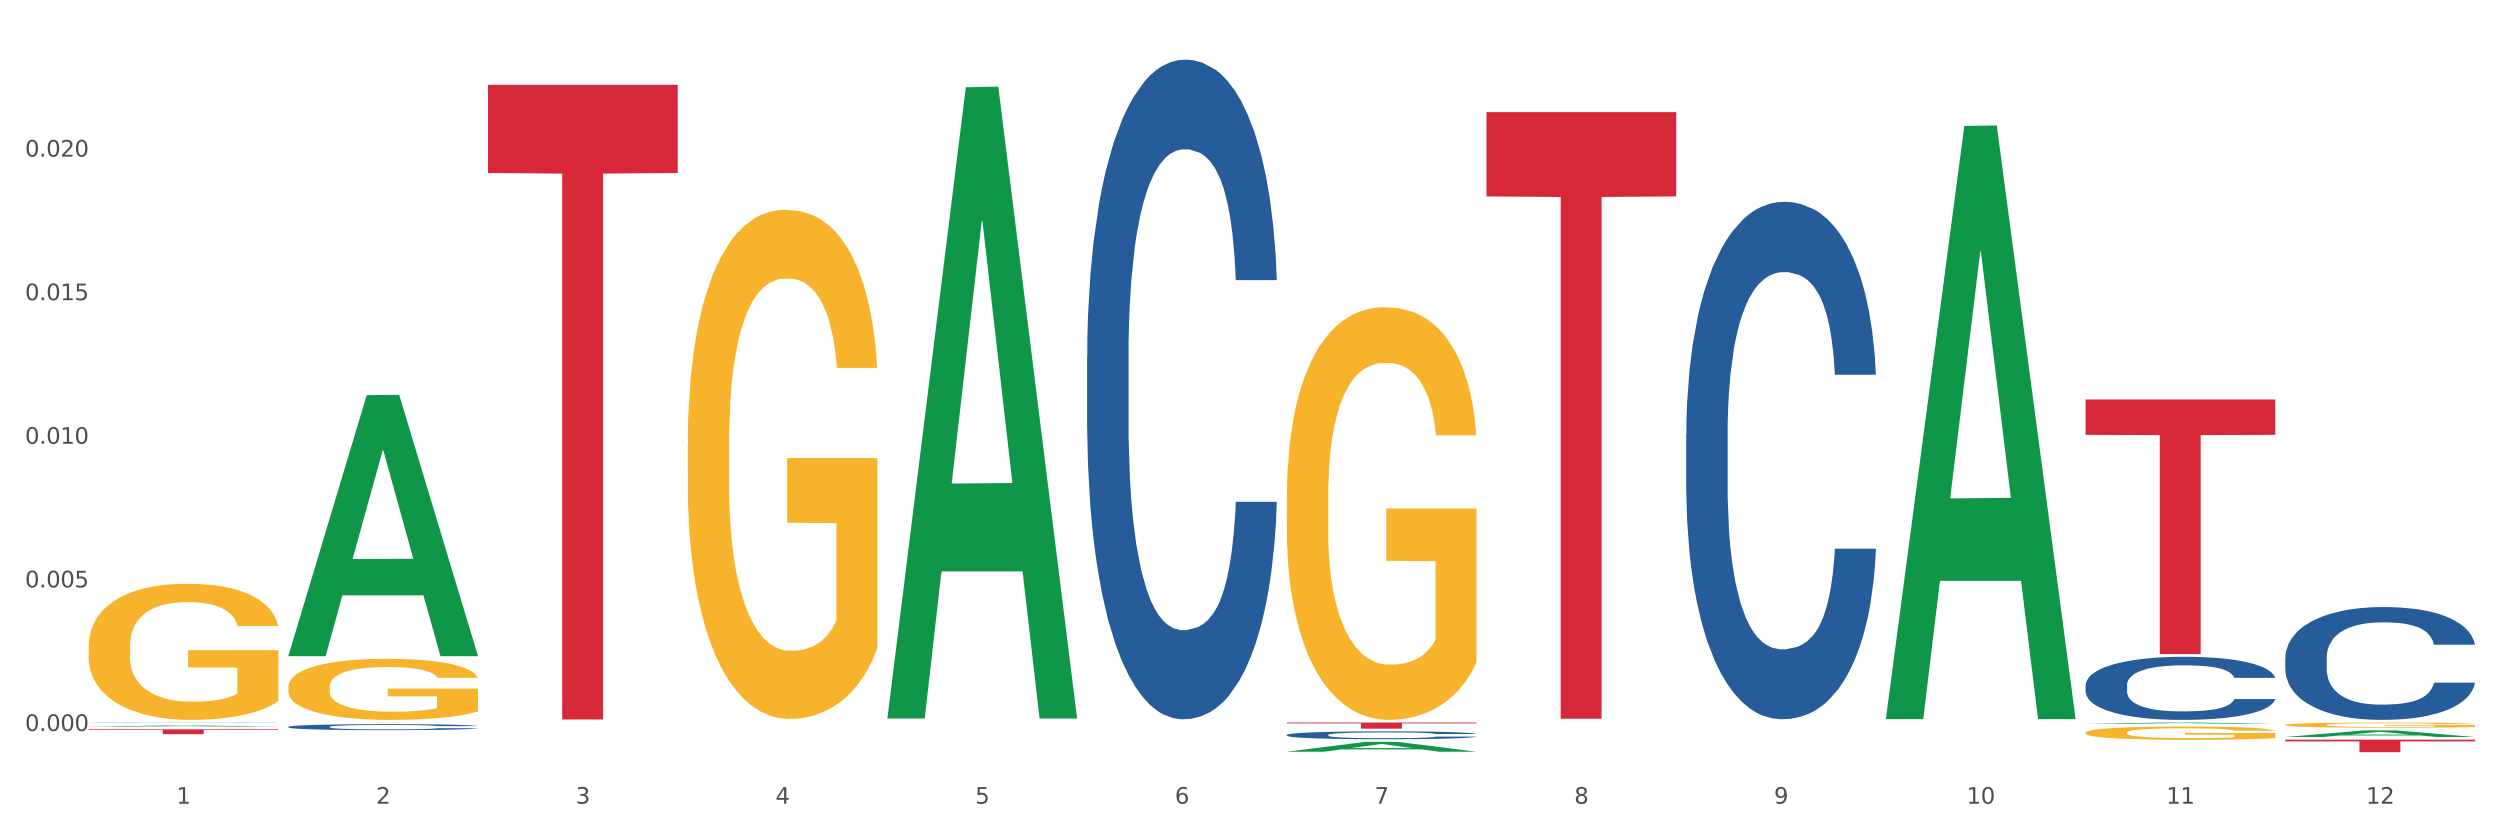 <?xml version="1.0" encoding="utf-8" standalone="no"?>
<!DOCTYPE svg PUBLIC "-//W3C//DTD SVG 1.1//EN"
  "http://www.w3.org/Graphics/SVG/1.1/DTD/svg11.dtd">
<svg xmlns:xlink="http://www.w3.org/1999/xlink" width="1080pt" height="360pt" viewBox="0 0 1080 360" xmlns="http://www.w3.org/2000/svg" version="1.1">
 <rect x="0" y="0" width="1080" height="360" fill="#333333" stroke="none"/>
 <defs>
  <style type="text/css">*{stroke-linejoin: round; stroke-linecap: butt}</style>
 </defs>
 <g id="figure_1">
  <g id="patch_1">
   <path d="M 0 360 
L 1080 360 
L 1080 0 
L 0 0 
z
" style="fill: #ffffff; stroke: #ffffff; stroke-linejoin: miter"/>
  </g>
  <g id="axes_1">
   <g id="matplotlib.axis_1">
    <g id="xtick_1">
     <g id="text_1">
      <!-- 1 -->
      <g style="fill: #4d4d4d" transform="translate(76.207 347.204) scale(0.096 -0.096)">
       <defs>
        <path id="DejaVuSans-31" d="M 794 531 
L 1825 531 
L 1825 4091 
L 703 3866 
L 703 4441 
L 1819 4666 
L 2450 4666 
L 2450 531 
L 3481 531 
L 3481 0 
L 794 0 
L 794 531 
z
" transform="scale(0.016)"/>
       </defs>
       <use xlink:href="#DejaVuSans-31"/>
      </g>
     </g>
    </g>
    <g id="xtick_2">
     <g id="text_2">
      <!-- 2 -->
      <g style="fill: #4d4d4d" transform="translate(162.476 347.204) scale(0.096 -0.096)">
       <defs>
        <path id="DejaVuSans-32" d="M 1228 531 
L 3431 531 
L 3431 0 
L 469 0 
L 469 531 
Q 828 903 1448 1529 
Q 2069 2156 2228 2338 
Q 2531 2678 2651 2914 
Q 2772 3150 2772 3378 
Q 2772 3750 2511 3984 
Q 2250 4219 1831 4219 
Q 1534 4219 1204 4116 
Q 875 4013 500 3803 
L 500 4441 
Q 881 4594 1212 4672 
Q 1544 4750 1819 4750 
Q 2544 4750 2975 4387 
Q 3406 4025 3406 3419 
Q 3406 3131 3298 2873 
Q 3191 2616 2906 2266 
Q 2828 2175 2409 1742 
Q 1991 1309 1228 531 
z
" transform="scale(0.016)"/>
       </defs>
       <use xlink:href="#DejaVuSans-32"/>
      </g>
     </g>
    </g>
    <g id="xtick_3">
     <g id="text_3">
      <!-- 3 -->
      <g style="fill: #4d4d4d" transform="translate(248.745 347.204) scale(0.096 -0.096)">
       <defs>
        <path id="DejaVuSans-33" d="M 2597 2516 
Q 3050 2419 3304 2112 
Q 3559 1806 3559 1356 
Q 3559 666 3084 287 
Q 2609 -91 1734 -91 
Q 1441 -91 1130 -33 
Q 819 25 488 141 
L 488 750 
Q 750 597 1062 519 
Q 1375 441 1716 441 
Q 2309 441 2620 675 
Q 2931 909 2931 1356 
Q 2931 1769 2642 2001 
Q 2353 2234 1838 2234 
L 1294 2234 
L 1294 2753 
L 1863 2753 
Q 2328 2753 2575 2939 
Q 2822 3125 2822 3475 
Q 2822 3834 2567 4026 
Q 2313 4219 1838 4219 
Q 1578 4219 1281 4162 
Q 984 4106 628 3988 
L 628 4550 
Q 988 4650 1302 4700 
Q 1616 4750 1894 4750 
Q 2613 4750 3031 4423 
Q 3450 4097 3450 3541 
Q 3450 3153 3228 2886 
Q 3006 2619 2597 2516 
z
" transform="scale(0.016)"/>
       </defs>
       <use xlink:href="#DejaVuSans-33"/>
      </g>
     </g>
    </g>
    <g id="xtick_4">
     <g id="text_4">
      <!-- 4 -->
      <g style="fill: #4d4d4d" transform="translate(335.014 347.204) scale(0.096 -0.096)">
       <defs>
        <path id="DejaVuSans-34" d="M 2419 4116 
L 825 1625 
L 2419 1625 
L 2419 4116 
z
M 2253 4666 
L 3047 4666 
L 3047 1625 
L 3713 1625 
L 3713 1100 
L 3047 1100 
L 3047 0 
L 2419 0 
L 2419 1100 
L 313 1100 
L 313 1709 
L 2253 4666 
z
" transform="scale(0.016)"/>
       </defs>
       <use xlink:href="#DejaVuSans-34"/>
      </g>
     </g>
    </g>
    <g id="xtick_5">
     <g id="text_5">
      <!-- 5 -->
      <g style="fill: #4d4d4d" transform="translate(421.284 347.204) scale(0.096 -0.096)">
       <defs>
        <path id="DejaVuSans-35" d="M 691 4666 
L 3169 4666 
L 3169 4134 
L 1269 4134 
L 1269 2991 
Q 1406 3038 1543 3061 
Q 1681 3084 1819 3084 
Q 2600 3084 3056 2656 
Q 3513 2228 3513 1497 
Q 3513 744 3044 326 
Q 2575 -91 1722 -91 
Q 1428 -91 1123 -41 
Q 819 9 494 109 
L 494 744 
Q 775 591 1075 516 
Q 1375 441 1709 441 
Q 2250 441 2565 725 
Q 2881 1009 2881 1497 
Q 2881 1984 2565 2268 
Q 2250 2553 1709 2553 
Q 1456 2553 1204 2497 
Q 953 2441 691 2322 
L 691 4666 
z
" transform="scale(0.016)"/>
       </defs>
       <use xlink:href="#DejaVuSans-35"/>
      </g>
     </g>
    </g>
    <g id="xtick_6">
     <g id="text_6">
      <!-- 6 -->
      <g style="fill: #4d4d4d" transform="translate(507.553 347.204) scale(0.096 -0.096)">
       <defs>
        <path id="DejaVuSans-36" d="M 2113 2584 
Q 1688 2584 1439 2293 
Q 1191 2003 1191 1497 
Q 1191 994 1439 701 
Q 1688 409 2113 409 
Q 2538 409 2786 701 
Q 3034 994 3034 1497 
Q 3034 2003 2786 2293 
Q 2538 2584 2113 2584 
z
M 3366 4563 
L 3366 3988 
Q 3128 4100 2886 4159 
Q 2644 4219 2406 4219 
Q 1781 4219 1451 3797 
Q 1122 3375 1075 2522 
Q 1259 2794 1537 2939 
Q 1816 3084 2150 3084 
Q 2853 3084 3261 2657 
Q 3669 2231 3669 1497 
Q 3669 778 3244 343 
Q 2819 -91 2113 -91 
Q 1303 -91 875 529 
Q 447 1150 447 2328 
Q 447 3434 972 4092 
Q 1497 4750 2381 4750 
Q 2619 4750 2861 4703 
Q 3103 4656 3366 4563 
z
" transform="scale(0.016)"/>
       </defs>
       <use xlink:href="#DejaVuSans-36"/>
      </g>
     </g>
    </g>
    <g id="xtick_7">
     <g id="text_7">
      <!-- 7 -->
      <g style="fill: #4d4d4d" transform="translate(593.822 347.204) scale(0.096 -0.096)">
       <defs>
        <path id="DejaVuSans-37" d="M 525 4666 
L 3525 4666 
L 3525 4397 
L 1831 0 
L 1172 0 
L 2766 4134 
L 525 4134 
L 525 4666 
z
" transform="scale(0.016)"/>
       </defs>
       <use xlink:href="#DejaVuSans-37"/>
      </g>
     </g>
    </g>
    <g id="xtick_8">
     <g id="text_8">
      <!-- 8 -->
      <g style="fill: #4d4d4d" transform="translate(680.091 347.204) scale(0.096 -0.096)">
       <defs>
        <path id="DejaVuSans-38" d="M 2034 2216 
Q 1584 2216 1326 1975 
Q 1069 1734 1069 1313 
Q 1069 891 1326 650 
Q 1584 409 2034 409 
Q 2484 409 2743 651 
Q 3003 894 3003 1313 
Q 3003 1734 2745 1975 
Q 2488 2216 2034 2216 
z
M 1403 2484 
Q 997 2584 770 2862 
Q 544 3141 544 3541 
Q 544 4100 942 4425 
Q 1341 4750 2034 4750 
Q 2731 4750 3128 4425 
Q 3525 4100 3525 3541 
Q 3525 3141 3298 2862 
Q 3072 2584 2669 2484 
Q 3125 2378 3379 2068 
Q 3634 1759 3634 1313 
Q 3634 634 3220 271 
Q 2806 -91 2034 -91 
Q 1263 -91 848 271 
Q 434 634 434 1313 
Q 434 1759 690 2068 
Q 947 2378 1403 2484 
z
M 1172 3481 
Q 1172 3119 1398 2916 
Q 1625 2713 2034 2713 
Q 2441 2713 2670 2916 
Q 2900 3119 2900 3481 
Q 2900 3844 2670 4047 
Q 2441 4250 2034 4250 
Q 1625 4250 1398 4047 
Q 1172 3844 1172 3481 
z
" transform="scale(0.016)"/>
       </defs>
       <use xlink:href="#DejaVuSans-38"/>
      </g>
     </g>
    </g>
    <g id="xtick_9">
     <g id="text_9">
      <!-- 9 -->
      <g style="fill: #4d4d4d" transform="translate(766.361 347.204) scale(0.096 -0.096)">
       <defs>
        <path id="DejaVuSans-39" d="M 703 97 
L 703 672 
Q 941 559 1184 500 
Q 1428 441 1663 441 
Q 2288 441 2617 861 
Q 2947 1281 2994 2138 
Q 2813 1869 2534 1725 
Q 2256 1581 1919 1581 
Q 1219 1581 811 2004 
Q 403 2428 403 3163 
Q 403 3881 828 4315 
Q 1253 4750 1959 4750 
Q 2769 4750 3195 4129 
Q 3622 3509 3622 2328 
Q 3622 1225 3098 567 
Q 2575 -91 1691 -91 
Q 1453 -91 1209 -44 
Q 966 3 703 97 
z
M 1959 2075 
Q 2384 2075 2632 2365 
Q 2881 2656 2881 3163 
Q 2881 3666 2632 3958 
Q 2384 4250 1959 4250 
Q 1534 4250 1286 3958 
Q 1038 3666 1038 3163 
Q 1038 2656 1286 2365 
Q 1534 2075 1959 2075 
z
" transform="scale(0.016)"/>
       </defs>
       <use xlink:href="#DejaVuSans-39"/>
      </g>
     </g>
    </g>
    <g id="xtick_10">
     <g id="text_10">
      <!-- 10 -->
      <g style="fill: #4d4d4d" transform="translate(849.576 347.204) scale(0.096 -0.096)">
       <defs>
        <path id="DejaVuSans-30" d="M 2034 4250 
Q 1547 4250 1301 3770 
Q 1056 3291 1056 2328 
Q 1056 1369 1301 889 
Q 1547 409 2034 409 
Q 2525 409 2770 889 
Q 3016 1369 3016 2328 
Q 3016 3291 2770 3770 
Q 2525 4250 2034 4250 
z
M 2034 4750 
Q 2819 4750 3233 4129 
Q 3647 3509 3647 2328 
Q 3647 1150 3233 529 
Q 2819 -91 2034 -91 
Q 1250 -91 836 529 
Q 422 1150 422 2328 
Q 422 3509 836 4129 
Q 1250 4750 2034 4750 
z
" transform="scale(0.016)"/>
       </defs>
       <use xlink:href="#DejaVuSans-31"/>
       <use xlink:href="#DejaVuSans-30" transform="translate(63.623 0)"/>
      </g>
     </g>
    </g>
    <g id="xtick_11">
     <g id="text_11">
      <!-- 11 -->
      <g style="fill: #4d4d4d" transform="translate(935.845 347.204) scale(0.096 -0.096)">
       <use xlink:href="#DejaVuSans-31"/>
       <use xlink:href="#DejaVuSans-31" transform="translate(63.623 0)"/>
      </g>
     </g>
    </g>
    <g id="xtick_12">
     <g id="text_12">
      <!-- 12 -->
      <g style="fill: #4d4d4d" transform="translate(1022.114 347.204) scale(0.096 -0.096)">
       <use xlink:href="#DejaVuSans-31"/>
       <use xlink:href="#DejaVuSans-32" transform="translate(63.623 0)"/>
      </g>
     </g>
    </g>
    <g id="xtick_13"/>
    <g id="xtick_14"/>
    <g id="xtick_15"/>
    <g id="xtick_16"/>
    <g id="xtick_17"/>
    <g id="xtick_18"/>
    <g id="xtick_19"/>
    <g id="xtick_20"/>
    <g id="xtick_21"/>
    <g id="xtick_22"/>
    <g id="xtick_23"/>
   </g>
   <g id="matplotlib.axis_2">
    <g id="ytick_1">
     <g id="text_13">
      <!-- 0.000 -->
      <g style="fill: #4d4d4d" transform="translate(10.8 315.783) scale(0.096 -0.096)">
       <defs>
        <path id="DejaVuSans-2e" d="M 684 794 
L 1344 794 
L 1344 0 
L 684 0 
L 684 794 
z
" transform="scale(0.016)"/>
       </defs>
       <use xlink:href="#DejaVuSans-30"/>
       <use xlink:href="#DejaVuSans-2e" transform="translate(63.623 0)"/>
       <use xlink:href="#DejaVuSans-30" transform="translate(95.41 0)"/>
       <use xlink:href="#DejaVuSans-30" transform="translate(159.033 0)"/>
       <use xlink:href="#DejaVuSans-30" transform="translate(222.656 0)"/>
      </g>
     </g>
    </g>
    <g id="ytick_2">
     <g id="text_14">
      <!-- 0.005 -->
      <g style="fill: #4d4d4d" transform="translate(10.8 253.749) scale(0.096 -0.096)">
       <use xlink:href="#DejaVuSans-30"/>
       <use xlink:href="#DejaVuSans-2e" transform="translate(63.623 0)"/>
       <use xlink:href="#DejaVuSans-30" transform="translate(95.41 0)"/>
       <use xlink:href="#DejaVuSans-30" transform="translate(159.033 0)"/>
       <use xlink:href="#DejaVuSans-35" transform="translate(222.656 0)"/>
      </g>
     </g>
    </g>
    <g id="ytick_3">
     <g id="text_15">
      <!-- 0.010 -->
      <g style="fill: #4d4d4d" transform="translate(10.8 191.715) scale(0.096 -0.096)">
       <use xlink:href="#DejaVuSans-30"/>
       <use xlink:href="#DejaVuSans-2e" transform="translate(63.623 0)"/>
       <use xlink:href="#DejaVuSans-30" transform="translate(95.41 0)"/>
       <use xlink:href="#DejaVuSans-31" transform="translate(159.033 0)"/>
       <use xlink:href="#DejaVuSans-30" transform="translate(222.656 0)"/>
      </g>
     </g>
    </g>
    <g id="ytick_4">
     <g id="text_16">
      <!-- 0.015 -->
      <g style="fill: #4d4d4d" transform="translate(10.8 129.681) scale(0.096 -0.096)">
       <use xlink:href="#DejaVuSans-30"/>
       <use xlink:href="#DejaVuSans-2e" transform="translate(63.623 0)"/>
       <use xlink:href="#DejaVuSans-30" transform="translate(95.41 0)"/>
       <use xlink:href="#DejaVuSans-31" transform="translate(159.033 0)"/>
       <use xlink:href="#DejaVuSans-35" transform="translate(222.656 0)"/>
      </g>
     </g>
    </g>
    <g id="ytick_5">
     <g id="text_17">
      <!-- 0.020 -->
      <g style="fill: #4d4d4d" transform="translate(10.8 67.647) scale(0.096 -0.096)">
       <use xlink:href="#DejaVuSans-30"/>
       <use xlink:href="#DejaVuSans-2e" transform="translate(63.623 0)"/>
       <use xlink:href="#DejaVuSans-30" transform="translate(95.41 0)"/>
       <use xlink:href="#DejaVuSans-32" transform="translate(159.033 0)"/>
       <use xlink:href="#DejaVuSans-30" transform="translate(222.656 0)"/>
      </g>
     </g>
    </g>
    <g id="ytick_6"/>
    <g id="ytick_7"/>
    <g id="ytick_8"/>
    <g id="ytick_9"/>
    <g id="ytick_10"/>
   </g>
   <g id="PolyCollection_1">
    <path d="M 38.283 313.916 
L 38.367 313.916 
L 72.164 313.417 
L 86.189 313.417 
L 120.239 313.917 
L 104.017 313.917 
L 96.666 313.801 
L 61.771 313.801 
L 61.518 313.802 
L 54.421 313.917 
L 38.283 313.917 
L 38.283 313.916 
L 66.165 313.731 
L 92.272 313.731 
L 79.345 313.523 
L 79.176 313.522 
L 79.007 313.524 
L 66.08 313.731 
L 66.165 313.731 
L 38.283 313.916 
z
" clip-path="url(#p24e0c2d309)" style="fill: #109648"/>
    <path d="M 555.898 215.09 
L 555.995 214.928 
L 555.995 209.066 
L 556.189 204.019 
L 557.156 191.808 
L 558.608 181.713 
L 559.672 176.34 
L 560.736 171.944 
L 561.994 167.548 
L 563.542 162.989 
L 566.348 156.313 
L 568.09 152.894 
L 570.219 149.312 
L 574.089 144.102 
L 576.895 141.171 
L 579.798 138.729 
L 584.539 135.798 
L 587.636 134.496 
L 590.925 133.519 
L 594.893 132.867 
L 597.892 132.705 
L 604.472 133.193 
L 610.084 134.658 
L 612.793 135.798 
L 616.276 137.752 
L 618.115 139.055 
L 621.114 141.66 
L 624.211 145.079 
L 626.34 148.009 
L 629.533 153.545 
L 631.952 159.081 
L 634.177 165.919 
L 635.338 170.641 
L 636.209 175.037 
L 636.983 180.085 
L 637.757 188.063 
L 620.34 188.063 
L 619.663 182.364 
L 618.599 176.991 
L 617.051 171.781 
L 615.696 168.525 
L 613.374 164.454 
L 611.245 161.849 
L 609.019 159.895 
L 606.31 158.267 
L 604.181 157.453 
L 601.182 156.802 
L 595.28 156.964 
L 591.312 158.267 
L 588.603 159.895 
L 586.861 161.361 
L 585.313 162.989 
L 583.572 165.268 
L 581.54 168.687 
L 580.088 171.781 
L 578.637 175.689 
L 577.476 179.596 
L 576.411 184.155 
L 575.541 189.04 
L 574.863 194.087 
L 574.283 200.274 
L 573.799 210.532 
L 573.799 232.838 
L 573.992 237.885 
L 574.476 244.561 
L 575.057 249.608 
L 576.024 255.632 
L 576.895 259.703 
L 578.54 265.564 
L 580.379 270.449 
L 581.83 273.542 
L 583.281 276.147 
L 585.797 279.729 
L 588.603 282.66 
L 591.022 284.451 
L 594.312 286.079 
L 596.537 286.73 
L 598.473 287.056 
L 603.214 287.056 
L 606.6 286.568 
L 610.374 285.428 
L 613.277 283.962 
L 615.696 282.171 
L 618.405 279.241 
L 620.147 276.473 
L 620.147 242.444 
L 598.86 242.281 
L 598.86 219.649 
L 637.854 219.649 
L 637.854 286.079 
L 636.209 289.498 
L 634.371 292.592 
L 632.435 295.36 
L 629.533 298.779 
L 626.049 302.035 
L 622.953 304.315 
L 619.663 306.269 
L 615.793 308.059 
L 610.761 309.688 
L 607.665 310.339 
L 603.794 310.827 
L 599.247 310.99 
L 595.28 310.665 
L 591.409 309.85 
L 587.345 308.385 
L 583.378 306.269 
L 580.379 304.152 
L 577.379 301.547 
L 574.186 298.128 
L 571.67 294.871 
L 569.735 291.941 
L 567.606 288.196 
L 565.284 283.311 
L 563.542 278.915 
L 561.994 274.356 
L 560.349 268.495 
L 559.188 263.447 
L 558.027 257.097 
L 557.35 252.376 
L 556.576 245.049 
L 555.995 234.791 
L 555.898 215.09 
z
" clip-path="url(#p24e0c2d309)" style="fill: #f7b32b"/>
    <path d="M 900.975 316.523 
L 901.072 316.517 
L 901.072 316.328 
L 901.265 316.165 
L 902.233 315.77 
L 903.684 315.444 
L 904.749 315.27 
L 905.813 315.128 
L 907.071 314.986 
L 908.619 314.839 
L 911.425 314.623 
L 913.167 314.513 
L 915.296 314.397 
L 919.166 314.229 
L 921.972 314.134 
L 924.875 314.055 
L 929.616 313.96 
L 932.712 313.918 
L 936.002 313.887 
L 939.969 313.866 
L 942.969 313.861 
L 949.549 313.876 
L 955.161 313.924 
L 957.87 313.96 
L 961.353 314.024 
L 963.192 314.066 
L 966.191 314.15 
L 969.288 314.26 
L 971.416 314.355 
L 974.609 314.534 
L 977.028 314.713 
L 979.254 314.934 
L 980.415 315.086 
L 981.286 315.228 
L 982.06 315.392 
L 982.834 315.649 
L 965.417 315.649 
L 964.74 315.465 
L 963.676 315.292 
L 962.127 315.123 
L 960.773 315.018 
L 958.451 314.886 
L 956.322 314.802 
L 954.096 314.739 
L 951.387 314.687 
L 949.258 314.66 
L 946.259 314.639 
L 940.356 314.644 
L 936.389 314.687 
L 933.68 314.739 
L 931.938 314.786 
L 930.39 314.839 
L 928.648 314.913 
L 926.616 315.023 
L 925.165 315.123 
L 923.714 315.249 
L 922.553 315.376 
L 921.488 315.523 
L 920.617 315.681 
L 919.94 315.844 
L 919.359 316.044 
L 918.876 316.375 
L 918.876 317.096 
L 919.069 317.259 
L 919.553 317.475 
L 920.134 317.638 
L 921.101 317.833 
L 921.972 317.964 
L 923.617 318.154 
L 925.455 318.311 
L 926.907 318.411 
L 928.358 318.496 
L 930.874 318.611 
L 933.68 318.706 
L 936.099 318.764 
L 939.389 318.816 
L 941.614 318.837 
L 943.549 318.848 
L 948.291 318.848 
L 951.677 318.832 
L 955.451 318.795 
L 958.354 318.748 
L 960.773 318.69 
L 963.482 318.595 
L 965.224 318.506 
L 965.224 317.406 
L 943.937 317.401 
L 943.937 316.67 
L 982.931 316.67 
L 982.931 318.816 
L 981.286 318.927 
L 979.447 319.027 
L 977.512 319.116 
L 974.609 319.227 
L 971.126 319.332 
L 968.03 319.406 
L 964.74 319.469 
L 960.87 319.527 
L 955.838 319.579 
L 952.742 319.6 
L 948.871 319.616 
L 944.324 319.621 
L 940.356 319.611 
L 936.486 319.585 
L 932.422 319.537 
L 928.455 319.469 
L 925.455 319.4 
L 922.456 319.316 
L 919.263 319.206 
L 916.747 319.101 
L 914.812 319.006 
L 912.683 318.885 
L 910.361 318.727 
L 908.619 318.585 
L 907.071 318.438 
L 905.426 318.248 
L 904.265 318.085 
L 903.104 317.88 
L 902.426 317.727 
L 901.652 317.491 
L 901.072 317.159 
L 900.975 316.523 
z
" clip-path="url(#p24e0c2d309)" style="fill: #f7b32b"/>
    <path d="M 987.244 319.533 
L 1069.2 319.533 
L 1069.2 320.286 
L 1036.961 320.291 
L 1036.961 324.95 
L 1019.289 324.95 
L 1019.289 320.291 
L 987.244 320.286 
L 987.244 319.538 
L 987.244 319.533 
z
" clip-path="url(#p24e0c2d309)" style="fill: #d62839"/>
    <path d="M 642.167 48.438 
L 724.123 48.438 
L 724.123 84.856 
L 691.885 85.103 
L 691.885 310.506 
L 674.212 310.506 
L 674.212 85.103 
L 642.167 84.856 
L 642.167 48.684 
L 642.167 48.438 
z
" clip-path="url(#p24e0c2d309)" style="fill: #d62839"/>
    <path d="M 555.898 312.136 
L 637.854 312.136 
L 637.854 312.506 
L 605.615 312.508 
L 605.615 314.798 
L 587.943 314.798 
L 587.943 312.508 
L 555.898 312.506 
L 555.898 312.138 
L 555.898 312.136 
z
" clip-path="url(#p24e0c2d309)" style="fill: #d62839"/>
    <path d="M 210.821 36.638 
L 292.777 36.638 
L 292.777 74.737 
L 260.539 74.994 
L 260.539 310.795 
L 242.866 310.795 
L 242.866 74.994 
L 210.821 74.737 
L 210.821 36.895 
L 210.821 36.638 
z
" clip-path="url(#p24e0c2d309)" style="fill: #d62839"/>
    <path d="M 38.283 315.063 
L 120.239 315.063 
L 120.239 315.354 
L 88 315.356 
L 88 317.161 
L 70.327 317.161 
L 70.327 315.356 
L 38.283 315.354 
L 38.283 315.064 
L 38.283 315.063 
z
" clip-path="url(#p24e0c2d309)" style="fill: #d62839"/>
    <path d="M 297.091 192.264 
L 297.187 192.063 
L 297.187 184.83 
L 297.381 178.602 
L 298.348 163.533 
L 299.8 151.077 
L 300.864 144.447 
L 301.929 139.022 
L 303.186 133.598 
L 304.735 127.972 
L 307.541 119.735 
L 309.282 115.516 
L 311.411 111.096 
L 315.282 104.667 
L 318.088 101.05 
L 320.99 98.037 
L 325.732 94.42 
L 328.828 92.813 
L 332.118 91.608 
L 336.085 90.804 
L 339.084 90.603 
L 345.664 91.206 
L 351.276 93.014 
L 353.986 94.42 
L 357.469 96.831 
L 359.307 98.438 
L 362.307 101.653 
L 365.403 105.872 
L 367.532 109.489 
L 370.725 116.32 
L 373.144 123.15 
L 375.369 131.589 
L 376.531 137.415 
L 377.401 142.84 
L 378.176 149.068 
L 378.95 158.913 
L 361.533 158.913 
L 360.855 151.881 
L 359.791 145.251 
L 358.243 138.821 
L 356.888 134.803 
L 354.566 129.781 
L 352.437 126.566 
L 350.212 124.155 
L 347.503 122.146 
L 345.374 121.141 
L 342.374 120.338 
L 336.472 120.539 
L 332.505 122.146 
L 329.796 124.155 
L 328.054 125.963 
L 326.506 127.972 
L 324.764 130.785 
L 322.732 135.004 
L 321.281 138.821 
L 319.829 143.643 
L 318.668 148.465 
L 317.604 154.091 
L 316.733 160.118 
L 316.056 166.346 
L 315.475 173.981 
L 314.991 186.638 
L 314.991 214.163 
L 315.185 220.391 
L 315.669 228.628 
L 316.249 234.857 
L 317.217 242.29 
L 318.088 247.313 
L 319.732 254.546 
L 321.571 260.573 
L 323.022 264.391 
L 324.474 267.605 
L 326.989 272.025 
L 329.796 275.642 
L 332.215 277.852 
L 335.504 279.861 
L 337.73 280.664 
L 339.665 281.066 
L 344.406 281.066 
L 347.793 280.463 
L 351.567 279.057 
L 354.469 277.249 
L 356.888 275.039 
L 359.598 271.422 
L 361.339 268.007 
L 361.339 226.017 
L 340.052 225.816 
L 340.052 197.889 
L 379.046 197.889 
L 379.046 279.861 
L 377.401 284.08 
L 375.563 287.897 
L 373.628 291.313 
L 370.725 295.532 
L 367.242 299.55 
L 364.145 302.363 
L 360.855 304.774 
L 356.985 306.984 
L 351.954 308.993 
L 348.857 309.796 
L 344.987 310.399 
L 340.439 310.6 
L 336.472 310.198 
L 332.602 309.194 
L 328.538 307.385 
L 324.57 304.774 
L 321.571 302.162 
L 318.571 298.947 
L 315.378 294.728 
L 312.863 290.71 
L 310.927 287.093 
L 308.799 282.472 
L 306.476 276.445 
L 304.735 271.021 
L 303.186 265.395 
L 301.542 258.162 
L 300.38 251.934 
L 299.219 244.099 
L 298.542 238.272 
L 297.768 229.231 
L 297.187 216.574 
L 297.091 192.264 
z
" clip-path="url(#p24e0c2d309)" style="fill: #f7b32b"/>
    <path d="M 987.244 313.176 
L 987.341 313.174 
L 987.341 313.1 
L 987.535 313.037 
L 988.502 312.882 
L 989.954 312.755 
L 991.018 312.687 
L 992.082 312.631 
L 993.34 312.576 
L 994.888 312.518 
L 997.694 312.434 
L 999.436 312.391 
L 1001.565 312.346 
L 1005.435 312.28 
L 1008.241 312.243 
L 1011.144 312.212 
L 1015.885 312.175 
L 1018.982 312.158 
L 1022.271 312.146 
L 1026.239 312.138 
L 1029.238 312.136 
L 1035.818 312.142 
L 1041.43 312.16 
L 1044.139 312.175 
L 1047.623 312.199 
L 1049.461 312.216 
L 1052.461 312.249 
L 1055.557 312.292 
L 1057.686 312.329 
L 1060.879 312.399 
L 1063.298 312.469 
L 1065.523 312.555 
L 1066.684 312.615 
L 1067.555 312.67 
L 1068.329 312.734 
L 1069.103 312.835 
L 1051.686 312.835 
L 1051.009 312.763 
L 1049.945 312.695 
L 1048.397 312.629 
L 1047.042 312.588 
L 1044.72 312.537 
L 1042.591 312.504 
L 1040.366 312.479 
L 1037.656 312.459 
L 1035.528 312.448 
L 1032.528 312.44 
L 1026.626 312.442 
L 1022.658 312.459 
L 1019.949 312.479 
L 1018.207 312.498 
L 1016.659 312.518 
L 1014.918 312.547 
L 1012.886 312.59 
L 1011.434 312.629 
L 1009.983 312.679 
L 1008.822 312.728 
L 1007.757 312.786 
L 1006.887 312.847 
L 1006.209 312.911 
L 1005.629 312.989 
L 1005.145 313.119 
L 1005.145 313.401 
L 1005.338 313.464 
L 1005.822 313.549 
L 1006.403 313.612 
L 1007.37 313.689 
L 1008.241 313.74 
L 1009.886 313.814 
L 1011.725 313.876 
L 1013.176 313.915 
L 1014.627 313.948 
L 1017.143 313.993 
L 1019.949 314.03 
L 1022.368 314.053 
L 1025.658 314.073 
L 1027.883 314.081 
L 1029.819 314.086 
L 1034.56 314.086 
L 1037.947 314.079 
L 1041.72 314.065 
L 1044.623 314.046 
L 1047.042 314.024 
L 1049.751 313.987 
L 1051.493 313.952 
L 1051.493 313.522 
L 1030.206 313.52 
L 1030.206 313.234 
L 1069.2 313.234 
L 1069.2 314.073 
L 1067.555 314.116 
L 1065.717 314.155 
L 1063.781 314.19 
L 1060.879 314.234 
L 1057.395 314.275 
L 1054.299 314.304 
L 1051.009 314.328 
L 1047.139 314.351 
L 1042.107 314.371 
L 1039.011 314.38 
L 1035.14 314.386 
L 1030.593 314.388 
L 1026.626 314.384 
L 1022.755 314.373 
L 1018.691 314.355 
L 1014.724 314.328 
L 1011.725 314.301 
L 1008.725 314.269 
L 1005.532 314.225 
L 1003.016 314.184 
L 1001.081 314.147 
L 998.952 314.1 
L 996.63 314.038 
L 994.888 313.983 
L 993.34 313.925 
L 991.695 313.851 
L 990.534 313.787 
L 989.373 313.707 
L 988.696 313.647 
L 987.922 313.555 
L 987.341 313.425 
L 987.244 313.176 
z
" clip-path="url(#p24e0c2d309)" style="fill: #f7b32b"/>
    <path d="M 38.283 312.197 
L 38.38 312.196 
L 38.38 312.193 
L 38.67 312.188 
L 39.736 312.18 
L 41.092 312.173 
L 43.417 312.165 
L 44.677 312.162 
L 46.324 312.159 
L 49.714 312.153 
L 53.589 312.148 
L 56.302 312.145 
L 58.336 312.143 
L 62.889 312.14 
L 65.505 312.139 
L 68.217 312.138 
L 70.542 312.137 
L 74.417 312.136 
L 77.517 312.136 
L 81.101 312.136 
L 84.105 312.136 
L 88.076 312.136 
L 93.889 312.138 
L 96.117 312.139 
L 99.12 312.14 
L 102.22 312.142 
L 104.739 312.144 
L 107.645 312.147 
L 110.648 312.151 
L 113.554 312.155 
L 115.589 312.16 
L 117.236 312.164 
L 118.689 312.17 
L 119.754 312.176 
L 120.239 312.181 
L 102.511 312.181 
L 102.026 312.176 
L 101.058 312.171 
L 100.089 312.168 
L 99.023 312.165 
L 97.376 312.162 
L 95.923 312.16 
L 93.501 312.158 
L 91.273 312.157 
L 89.433 312.156 
L 87.205 312.155 
L 82.458 312.154 
L 79.067 312.154 
L 76.936 312.154 
L 74.32 312.155 
L 72.092 312.156 
L 69.477 312.157 
L 67.442 312.159 
L 65.408 312.161 
L 64.245 312.163 
L 62.502 312.165 
L 61.339 312.168 
L 59.789 312.171 
L 58.917 312.174 
L 57.367 312.181 
L 56.689 312.186 
L 56.399 312.19 
L 56.205 312.194 
L 56.205 312.213 
L 56.786 312.222 
L 57.27 312.226 
L 58.045 312.23 
L 59.498 312.235 
L 61.63 312.241 
L 63.858 312.244 
L 65.698 312.247 
L 67.442 312.248 
L 69.186 312.25 
L 71.317 312.251 
L 73.061 312.252 
L 75.677 312.253 
L 78.776 312.253 
L 81.198 312.253 
L 86.139 312.252 
L 88.367 312.252 
L 90.498 312.251 
L 92.823 312.249 
L 94.664 312.248 
L 95.73 312.247 
L 97.473 312.244 
L 98.83 312.242 
L 99.992 312.239 
L 100.767 312.237 
L 101.639 312.233 
L 102.317 312.229 
L 102.511 312.227 
L 120.239 312.227 
L 119.851 312.231 
L 119.173 312.235 
L 117.817 312.241 
L 116.751 312.244 
L 115.104 312.249 
L 113.361 312.252 
L 110.939 312.256 
L 108.711 312.259 
L 106.386 312.261 
L 103.867 312.263 
L 99.314 312.267 
L 97.667 312.267 
L 94.18 312.269 
L 91.467 312.27 
L 87.495 312.271 
L 83.426 312.271 
L 79.164 312.271 
L 75.386 312.271 
L 71.22 312.27 
L 68.605 312.269 
L 65.698 312.268 
L 62.308 312.267 
L 59.111 312.265 
L 56.108 312.262 
L 53.299 312.259 
L 50.683 312.256 
L 47.292 312.251 
L 44.774 312.245 
L 42.933 312.241 
L 41.674 312.237 
L 40.414 312.231 
L 39.736 312.228 
L 38.67 312.219 
L 38.283 312.211 
L 38.283 312.197 
z
" clip-path="url(#p24e0c2d309)" style="fill: #255c99"/>
    <path d="M 124.552 314.001 
L 124.649 313.998 
L 124.649 313.932 
L 124.94 313.842 
L 126.005 313.676 
L 127.362 313.55 
L 129.687 313.404 
L 130.946 313.342 
L 132.593 313.273 
L 135.983 313.162 
L 139.858 313.067 
L 142.571 313.015 
L 144.605 312.982 
L 149.158 312.923 
L 151.774 312.897 
L 154.486 312.875 
L 156.811 312.861 
L 160.686 312.845 
L 163.786 312.837 
L 167.371 312.835 
L 170.374 312.837 
L 174.346 312.847 
L 180.158 312.875 
L 182.386 312.892 
L 185.389 312.92 
L 188.489 312.958 
L 191.008 312.996 
L 193.914 313.051 
L 196.917 313.122 
L 199.824 313.212 
L 201.858 313.295 
L 203.505 313.382 
L 204.958 313.489 
L 206.024 313.605 
L 206.508 313.702 
L 188.78 313.702 
L 188.296 313.614 
L 187.327 313.52 
L 186.358 313.456 
L 185.292 313.404 
L 183.646 313.344 
L 182.192 313.306 
L 179.771 313.261 
L 177.543 313.233 
L 175.702 313.216 
L 173.474 313.202 
L 168.727 313.188 
L 165.336 313.188 
L 163.205 313.193 
L 160.589 313.205 
L 158.361 313.221 
L 155.746 313.25 
L 153.711 313.28 
L 151.677 313.321 
L 150.515 313.349 
L 148.771 313.401 
L 147.608 313.444 
L 146.058 313.517 
L 145.186 313.569 
L 143.636 313.704 
L 142.958 313.804 
L 142.668 313.873 
L 142.474 313.948 
L 142.474 314.318 
L 143.055 314.484 
L 143.54 314.555 
L 144.315 314.635 
L 145.768 314.74 
L 147.899 314.841 
L 150.127 314.915 
L 151.968 314.96 
L 153.711 314.993 
L 155.455 315.019 
L 157.586 315.043 
L 159.33 315.057 
L 161.946 315.071 
L 165.046 315.078 
L 167.468 315.078 
L 172.408 315.066 
L 174.636 315.055 
L 176.768 315.038 
L 179.092 315.012 
L 180.933 314.984 
L 181.999 314.962 
L 183.742 314.917 
L 185.099 314.87 
L 186.261 314.815 
L 187.036 314.768 
L 187.908 314.697 
L 188.586 314.616 
L 188.78 314.574 
L 206.508 314.574 
L 206.12 314.659 
L 205.442 314.742 
L 204.086 314.853 
L 203.02 314.917 
L 201.374 314.995 
L 199.63 315.062 
L 197.208 315.135 
L 194.98 315.19 
L 192.655 315.237 
L 190.136 315.28 
L 185.583 315.339 
L 183.936 315.355 
L 180.449 315.384 
L 177.736 315.4 
L 173.764 315.417 
L 169.696 315.427 
L 165.433 315.429 
L 161.655 315.424 
L 157.49 315.41 
L 154.874 315.396 
L 151.968 315.374 
L 148.577 315.341 
L 145.38 315.301 
L 142.377 315.254 
L 139.568 315.199 
L 136.952 315.138 
L 133.562 315.036 
L 131.043 314.936 
L 129.202 314.844 
L 127.943 314.766 
L 126.683 314.666 
L 126.005 314.597 
L 124.94 314.432 
L 124.552 314.278 
L 124.552 314.001 
z
" clip-path="url(#p24e0c2d309)" style="fill: #255c99"/>
    <path d="M 469.629 153.807 
L 469.726 153.547 
L 469.726 146.26 
L 470.017 136.37 
L 471.082 118.152 
L 472.438 104.358 
L 474.763 88.222 
L 476.023 81.455 
L 477.67 73.908 
L 481.06 61.675 
L 484.935 51.265 
L 487.648 45.539 
L 489.682 41.896 
L 494.235 35.389 
L 496.851 32.526 
L 499.563 30.184 
L 501.888 28.622 
L 505.763 26.801 
L 508.863 26.02 
L 512.448 25.759 
L 515.451 26.02 
L 519.422 27.061 
L 525.235 30.184 
L 527.463 32.006 
L 530.466 35.129 
L 533.566 39.293 
L 536.085 43.457 
L 538.991 49.443 
L 541.994 57.251 
L 544.9 67.141 
L 546.935 76.25 
L 548.582 85.88 
L 550.035 97.591 
L 551.1 110.344 
L 551.585 121.015 
L 533.857 121.015 
L 533.372 111.385 
L 532.404 100.975 
L 531.435 93.948 
L 530.369 88.222 
L 528.722 81.715 
L 527.269 77.551 
L 524.847 72.606 
L 522.619 69.483 
L 520.779 67.661 
L 518.551 66.1 
L 513.804 64.538 
L 510.413 64.538 
L 508.282 65.059 
L 505.666 66.36 
L 503.438 68.182 
L 500.823 71.305 
L 498.788 74.688 
L 496.754 79.113 
L 495.591 82.236 
L 493.848 87.962 
L 492.685 92.646 
L 491.135 100.714 
L 490.263 106.44 
L 488.713 121.275 
L 488.035 132.206 
L 487.745 139.753 
L 487.551 148.082 
L 487.551 188.682 
L 488.132 206.901 
L 488.616 214.708 
L 489.391 223.557 
L 490.845 235.009 
L 492.976 246.2 
L 495.204 254.268 
L 497.044 259.213 
L 498.788 262.856 
L 500.532 265.719 
L 502.663 268.322 
L 504.407 269.883 
L 507.023 271.445 
L 510.123 272.226 
L 512.544 272.226 
L 517.485 270.925 
L 519.713 269.623 
L 521.844 267.801 
L 524.169 264.939 
L 526.01 261.815 
L 527.076 259.473 
L 528.819 254.528 
L 530.176 249.323 
L 531.338 243.337 
L 532.113 238.132 
L 532.985 230.324 
L 533.663 221.475 
L 533.857 216.79 
L 551.585 216.79 
L 551.197 226.16 
L 550.519 235.269 
L 549.163 247.501 
L 548.097 254.528 
L 546.45 263.117 
L 544.707 270.404 
L 542.285 278.472 
L 540.057 284.458 
L 537.732 289.663 
L 535.213 294.348 
L 530.66 300.854 
L 529.013 302.676 
L 525.526 305.799 
L 522.813 307.621 
L 518.841 309.443 
L 514.772 310.484 
L 510.51 310.744 
L 506.732 310.224 
L 502.566 308.662 
L 499.951 307.101 
L 497.044 304.758 
L 493.654 301.115 
L 490.457 296.69 
L 487.454 291.485 
L 484.645 285.499 
L 482.029 278.732 
L 478.638 267.541 
L 476.12 256.61 
L 474.279 246.46 
L 473.02 237.871 
L 471.76 226.941 
L 471.082 219.393 
L 470.017 201.175 
L 469.629 184.258 
L 469.629 153.807 
z
" clip-path="url(#p24e0c2d309)" style="fill: #255c99"/>
    <path d="M 555.898 317.472 
L 555.995 317.469 
L 555.995 317.382 
L 556.286 317.264 
L 557.351 317.047 
L 558.708 316.882 
L 561.033 316.689 
L 562.292 316.608 
L 563.939 316.518 
L 567.329 316.372 
L 571.204 316.248 
L 573.917 316.179 
L 575.951 316.136 
L 580.504 316.058 
L 583.12 316.024 
L 585.832 315.996 
L 588.157 315.977 
L 592.032 315.956 
L 595.132 315.946 
L 598.717 315.943 
L 601.72 315.946 
L 605.692 315.959 
L 611.504 315.996 
L 613.732 316.018 
L 616.735 316.055 
L 619.835 316.105 
L 622.354 316.155 
L 625.26 316.226 
L 628.263 316.319 
L 631.17 316.437 
L 633.204 316.546 
L 634.851 316.661 
L 636.304 316.801 
L 637.37 316.953 
L 637.854 317.081 
L 620.126 317.081 
L 619.642 316.966 
L 618.673 316.841 
L 617.704 316.758 
L 616.638 316.689 
L 614.992 316.611 
L 613.538 316.562 
L 611.117 316.503 
L 608.889 316.465 
L 607.048 316.444 
L 604.82 316.425 
L 600.073 316.406 
L 596.682 316.406 
L 594.551 316.413 
L 591.936 316.428 
L 589.707 316.45 
L 587.092 316.487 
L 585.057 316.528 
L 583.023 316.58 
L 581.861 316.618 
L 580.117 316.686 
L 578.954 316.742 
L 577.404 316.838 
L 576.532 316.907 
L 574.982 317.084 
L 574.304 317.214 
L 574.014 317.305 
L 573.82 317.404 
L 573.82 317.889 
L 574.401 318.107 
L 574.886 318.2 
L 575.661 318.306 
L 577.114 318.442 
L 579.245 318.576 
L 581.473 318.672 
L 583.314 318.731 
L 585.057 318.775 
L 586.801 318.809 
L 588.932 318.84 
L 590.676 318.859 
L 593.292 318.878 
L 596.392 318.887 
L 598.814 318.887 
L 603.754 318.871 
L 605.982 318.856 
L 608.114 318.834 
L 610.439 318.8 
L 612.279 318.762 
L 613.345 318.735 
L 615.088 318.675 
L 616.445 318.613 
L 617.607 318.542 
L 618.382 318.48 
L 619.254 318.386 
L 619.932 318.281 
L 620.126 318.225 
L 637.854 318.225 
L 637.466 318.337 
L 636.788 318.445 
L 635.432 318.592 
L 634.366 318.675 
L 632.72 318.778 
L 630.976 318.865 
L 628.554 318.961 
L 626.326 319.033 
L 624.001 319.095 
L 621.482 319.151 
L 616.929 319.229 
L 615.282 319.251 
L 611.795 319.288 
L 609.082 319.31 
L 605.11 319.331 
L 601.042 319.344 
L 596.779 319.347 
L 593.001 319.341 
L 588.836 319.322 
L 586.22 319.303 
L 583.314 319.275 
L 579.923 319.232 
L 576.726 319.179 
L 573.723 319.117 
L 570.914 319.045 
L 568.298 318.965 
L 564.908 318.831 
L 562.389 318.7 
L 560.548 318.579 
L 559.289 318.477 
L 558.029 318.346 
L 557.351 318.256 
L 556.286 318.038 
L 555.898 317.836 
L 555.898 317.472 
z
" clip-path="url(#p24e0c2d309)" style="fill: #255c99"/>
    <path d="M 728.437 187.615 
L 728.534 187.411 
L 728.534 181.695 
L 728.824 173.937 
L 729.89 159.645 
L 731.246 148.825 
L 733.571 136.167 
L 734.83 130.859 
L 736.477 124.939 
L 739.868 115.343 
L 743.743 107.177 
L 746.455 102.685 
L 748.49 99.827 
L 753.043 94.723 
L 755.658 92.477 
L 758.371 90.64 
L 760.696 89.415 
L 764.571 87.986 
L 767.671 87.373 
L 771.255 87.169 
L 774.258 87.373 
L 778.23 88.19 
L 784.043 90.64 
L 786.271 92.069 
L 789.274 94.519 
L 792.374 97.785 
L 794.892 101.052 
L 797.799 105.748 
L 800.802 111.872 
L 803.708 119.63 
L 805.742 126.776 
L 807.389 134.33 
L 808.842 143.517 
L 809.908 153.521 
L 810.392 161.891 
L 792.664 161.891 
L 792.18 154.337 
L 791.211 146.171 
L 790.243 140.659 
L 789.177 136.167 
L 787.53 131.063 
L 786.077 127.797 
L 783.655 123.918 
L 781.427 121.468 
L 779.586 120.039 
L 777.358 118.814 
L 772.611 117.589 
L 769.221 117.589 
L 767.09 117.997 
L 764.474 119.018 
L 762.246 120.447 
L 759.63 122.897 
L 757.596 125.551 
L 755.561 129.022 
L 754.399 131.472 
L 752.655 135.963 
L 751.493 139.638 
L 749.943 145.967 
L 749.071 150.458 
L 747.521 162.095 
L 746.843 170.67 
L 746.552 176.591 
L 746.358 183.124 
L 746.358 214.972 
L 746.94 229.264 
L 747.424 235.388 
L 748.199 242.33 
L 749.652 251.313 
L 751.783 260.092 
L 754.011 266.42 
L 755.852 270.299 
L 757.596 273.158 
L 759.34 275.403 
L 761.471 277.445 
L 763.215 278.67 
L 765.83 279.895 
L 768.93 280.507 
L 771.352 280.507 
L 776.293 279.487 
L 778.521 278.466 
L 780.652 277.037 
L 782.977 274.791 
L 784.818 272.341 
L 785.883 270.504 
L 787.627 266.625 
L 788.983 262.541 
L 790.146 257.846 
L 790.921 253.763 
L 791.793 247.638 
L 792.471 240.696 
L 792.664 237.022 
L 810.392 237.022 
L 810.005 244.371 
L 809.327 251.517 
L 807.971 261.112 
L 806.905 266.625 
L 805.258 273.362 
L 803.514 279.078 
L 801.092 285.407 
L 798.864 290.103 
L 796.539 294.186 
L 794.021 297.861 
L 789.468 302.965 
L 787.821 304.394 
L 784.333 306.844 
L 781.621 308.273 
L 777.649 309.702 
L 773.58 310.519 
L 769.318 310.723 
L 765.54 310.315 
L 761.374 309.09 
L 758.758 307.865 
L 755.852 306.027 
L 752.461 303.169 
L 749.265 299.698 
L 746.262 295.615 
L 743.452 290.919 
L 740.837 285.611 
L 737.446 276.833 
L 734.927 268.258 
L 733.087 260.296 
L 731.827 253.558 
L 730.568 244.984 
L 729.89 239.063 
L 728.824 224.772 
L 728.437 211.502 
L 728.437 187.615 
z
" clip-path="url(#p24e0c2d309)" style="fill: #255c99"/>
    <path d="M 900.975 295.979 
L 901.072 295.954 
L 901.072 295.257 
L 901.363 294.311 
L 902.428 292.569 
L 903.784 291.249 
L 906.109 289.706 
L 907.369 289.059 
L 909.016 288.337 
L 912.406 287.167 
L 916.281 286.171 
L 918.994 285.623 
L 921.028 285.275 
L 925.581 284.652 
L 928.197 284.378 
L 930.909 284.154 
L 933.234 284.005 
L 937.109 283.831 
L 940.209 283.756 
L 943.794 283.731 
L 946.797 283.756 
L 950.768 283.856 
L 956.581 284.154 
L 958.809 284.329 
L 961.812 284.627 
L 964.912 285.026 
L 967.431 285.424 
L 970.337 285.997 
L 973.34 286.743 
L 976.246 287.689 
L 978.281 288.561 
L 979.928 289.482 
L 981.381 290.602 
L 982.446 291.822 
L 982.931 292.842 
L 965.203 292.842 
L 964.718 291.921 
L 963.75 290.926 
L 962.781 290.253 
L 961.715 289.706 
L 960.068 289.083 
L 958.615 288.685 
L 956.193 288.212 
L 953.965 287.913 
L 952.125 287.739 
L 949.897 287.59 
L 945.15 287.44 
L 941.759 287.44 
L 939.628 287.49 
L 937.012 287.615 
L 934.784 287.789 
L 932.169 288.088 
L 930.134 288.411 
L 928.1 288.835 
L 926.937 289.133 
L 925.194 289.681 
L 924.031 290.129 
L 922.481 290.901 
L 921.609 291.448 
L 920.059 292.867 
L 919.381 293.913 
L 919.091 294.635 
L 918.897 295.431 
L 918.897 299.315 
L 919.478 301.057 
L 919.962 301.804 
L 920.737 302.651 
L 922.191 303.746 
L 924.322 304.816 
L 926.55 305.588 
L 928.391 306.061 
L 930.134 306.41 
L 931.878 306.684 
L 934.009 306.932 
L 935.753 307.082 
L 938.369 307.231 
L 941.469 307.306 
L 943.89 307.306 
L 948.831 307.181 
L 951.059 307.057 
L 953.19 306.883 
L 955.515 306.609 
L 957.356 306.31 
L 958.422 306.086 
L 960.165 305.613 
L 961.522 305.115 
L 962.684 304.543 
L 963.459 304.045 
L 964.331 303.298 
L 965.009 302.452 
L 965.203 302.003 
L 982.931 302.003 
L 982.543 302.9 
L 981.865 303.771 
L 980.509 304.941 
L 979.443 305.613 
L 977.796 306.435 
L 976.053 307.132 
L 973.631 307.903 
L 971.403 308.476 
L 969.078 308.974 
L 966.559 309.422 
L 962.006 310.044 
L 960.359 310.219 
L 956.872 310.517 
L 954.159 310.691 
L 950.187 310.866 
L 946.119 310.965 
L 941.856 310.99 
L 938.078 310.94 
L 933.912 310.791 
L 931.297 310.642 
L 928.391 310.418 
L 925 310.069 
L 921.803 309.646 
L 918.8 309.148 
L 915.991 308.575 
L 913.375 307.928 
L 909.984 306.858 
L 907.466 305.812 
L 905.625 304.841 
L 904.366 304.02 
L 903.106 302.974 
L 902.428 302.252 
L 901.363 300.51 
L 900.975 298.892 
L 900.975 295.979 
z
" clip-path="url(#p24e0c2d309)" style="fill: #255c99"/>
    <path d="M 987.244 284.144 
L 987.341 284.1 
L 987.341 282.853 
L 987.632 281.161 
L 988.697 278.045 
L 990.054 275.685 
L 992.379 272.925 
L 993.638 271.767 
L 995.285 270.476 
L 998.675 268.384 
L 1002.55 266.603 
L 1005.263 265.623 
L 1007.297 265 
L 1011.85 263.887 
L 1014.466 263.397 
L 1017.178 262.997 
L 1019.503 262.73 
L 1023.378 262.418 
L 1026.478 262.284 
L 1030.063 262.24 
L 1033.066 262.284 
L 1037.038 262.462 
L 1042.85 262.997 
L 1045.078 263.308 
L 1048.081 263.843 
L 1051.181 264.555 
L 1053.7 265.267 
L 1056.606 266.291 
L 1059.609 267.627 
L 1062.516 269.319 
L 1064.55 270.877 
L 1066.197 272.524 
L 1067.65 274.528 
L 1068.716 276.709 
L 1069.2 278.534 
L 1051.472 278.534 
L 1050.988 276.887 
L 1050.019 275.106 
L 1049.05 273.904 
L 1047.985 272.925 
L 1046.338 271.812 
L 1044.885 271.099 
L 1042.463 270.254 
L 1040.235 269.719 
L 1038.394 269.408 
L 1036.166 269.141 
L 1031.419 268.873 
L 1028.028 268.873 
L 1025.897 268.962 
L 1023.282 269.185 
L 1021.053 269.497 
L 1018.438 270.031 
L 1016.403 270.61 
L 1014.369 271.367 
L 1013.207 271.901 
L 1011.463 272.88 
L 1010.3 273.682 
L 1008.75 275.062 
L 1007.879 276.041 
L 1006.329 278.579 
L 1005.65 280.449 
L 1005.36 281.74 
L 1005.166 283.165 
L 1005.166 290.11 
L 1005.747 293.226 
L 1006.232 294.562 
L 1007.007 296.076 
L 1008.46 298.035 
L 1010.591 299.949 
L 1012.819 301.329 
L 1014.66 302.175 
L 1016.403 302.798 
L 1018.147 303.288 
L 1020.278 303.733 
L 1022.022 304 
L 1024.638 304.268 
L 1027.738 304.401 
L 1030.16 304.401 
L 1035.1 304.179 
L 1037.328 303.956 
L 1039.46 303.644 
L 1041.785 303.155 
L 1043.625 302.62 
L 1044.691 302.22 
L 1046.435 301.374 
L 1047.791 300.483 
L 1048.953 299.459 
L 1049.728 298.569 
L 1050.6 297.233 
L 1051.278 295.72 
L 1051.472 294.918 
L 1069.2 294.918 
L 1068.813 296.521 
L 1068.134 298.079 
L 1066.778 300.172 
L 1065.713 301.374 
L 1064.066 302.843 
L 1062.322 304.089 
L 1059.9 305.47 
L 1057.672 306.494 
L 1055.347 307.384 
L 1052.828 308.185 
L 1048.275 309.298 
L 1046.628 309.61 
L 1043.141 310.144 
L 1040.428 310.456 
L 1036.456 310.768 
L 1032.388 310.946 
L 1028.125 310.99 
L 1024.347 310.901 
L 1020.182 310.634 
L 1017.566 310.367 
L 1014.66 309.966 
L 1011.269 309.343 
L 1008.072 308.586 
L 1005.069 307.696 
L 1002.26 306.672 
L 999.644 305.514 
L 996.254 303.6 
L 993.735 301.73 
L 991.894 299.994 
L 990.635 298.524 
L 989.375 296.654 
L 988.697 295.363 
L 987.632 292.247 
L 987.244 289.353 
L 987.244 284.144 
z
" clip-path="url(#p24e0c2d309)" style="fill: #255c99"/>
    <path d="M 38.283 279.369 
L 38.38 279.316 
L 38.38 277.383 
L 38.573 275.719 
L 39.541 271.692 
L 40.992 268.364 
L 42.057 266.592 
L 43.121 265.143 
L 44.379 263.693 
L 45.927 262.19 
L 48.733 259.989 
L 50.475 258.862 
L 52.603 257.681 
L 56.474 255.963 
L 59.28 254.996 
L 62.183 254.191 
L 66.924 253.225 
L 70.02 252.795 
L 73.31 252.473 
L 77.277 252.258 
L 80.277 252.205 
L 86.857 252.366 
L 92.469 252.849 
L 95.178 253.225 
L 98.661 253.869 
L 100.5 254.298 
L 103.499 255.157 
L 106.596 256.285 
L 108.724 257.251 
L 111.917 259.076 
L 114.336 260.902 
L 116.562 263.156 
L 117.723 264.713 
L 118.594 266.163 
L 119.368 267.827 
L 120.142 270.458 
L 102.725 270.458 
L 102.048 268.579 
L 100.983 266.807 
L 99.435 265.089 
L 98.081 264.015 
L 95.758 262.673 
L 93.63 261.814 
L 91.404 261.17 
L 88.695 260.633 
L 86.566 260.365 
L 83.567 260.15 
L 77.664 260.204 
L 73.697 260.633 
L 70.988 261.17 
L 69.246 261.653 
L 67.698 262.19 
L 65.956 262.942 
L 63.924 264.069 
L 62.473 265.089 
L 61.022 266.378 
L 59.86 267.666 
L 58.796 269.169 
L 57.925 270.78 
L 57.248 272.444 
L 56.667 274.484 
L 56.184 277.866 
L 56.184 285.221 
L 56.377 286.885 
L 56.861 289.087 
L 57.441 290.751 
L 58.409 292.737 
L 59.28 294.079 
L 60.925 296.012 
L 62.763 297.623 
L 64.215 298.643 
L 65.666 299.502 
L 68.182 300.683 
L 70.988 301.649 
L 73.407 302.239 
L 76.697 302.776 
L 78.922 302.991 
L 80.857 303.098 
L 85.599 303.098 
L 88.985 302.937 
L 92.759 302.562 
L 95.662 302.078 
L 98.081 301.488 
L 100.79 300.522 
L 102.532 299.609 
L 102.532 288.389 
L 81.244 288.335 
L 81.244 280.873 
L 120.239 280.873 
L 120.239 302.776 
L 118.594 303.904 
L 116.755 304.924 
L 114.82 305.836 
L 111.917 306.964 
L 108.434 308.038 
L 105.338 308.789 
L 102.048 309.433 
L 98.177 310.024 
L 93.146 310.561 
L 90.05 310.775 
L 86.179 310.937 
L 81.631 310.99 
L 77.664 310.883 
L 73.794 310.614 
L 69.73 310.131 
L 65.763 309.433 
L 62.763 308.735 
L 59.764 307.876 
L 56.571 306.749 
L 54.055 305.675 
L 52.12 304.709 
L 49.991 303.474 
L 47.669 301.864 
L 45.927 300.414 
L 44.379 298.911 
L 42.734 296.978 
L 41.573 295.314 
L 40.412 293.22 
L 39.734 291.663 
L 38.96 289.248 
L 38.38 285.865 
L 38.283 279.369 
z
" clip-path="url(#p24e0c2d309)" style="fill: #f7b32b"/>
    <path d="M 124.552 296.802 
L 124.649 296.778 
L 124.649 295.911 
L 124.842 295.164 
L 125.81 293.358 
L 127.261 291.864 
L 128.326 291.07 
L 129.39 290.419 
L 130.648 289.769 
L 132.196 289.094 
L 135.002 288.107 
L 136.744 287.601 
L 138.873 287.071 
L 142.743 286.3 
L 145.549 285.867 
L 148.452 285.505 
L 153.193 285.072 
L 156.289 284.879 
L 159.579 284.734 
L 163.546 284.638 
L 166.546 284.614 
L 173.126 284.686 
L 178.738 284.903 
L 181.447 285.072 
L 184.93 285.361 
L 186.769 285.553 
L 189.768 285.939 
L 192.865 286.445 
L 194.994 286.878 
L 198.187 287.697 
L 200.606 288.516 
L 202.831 289.528 
L 203.992 290.226 
L 204.863 290.877 
L 205.637 291.624 
L 206.411 292.804 
L 188.994 292.804 
L 188.317 291.961 
L 187.253 291.166 
L 185.705 290.395 
L 184.35 289.913 
L 182.028 289.311 
L 179.899 288.926 
L 177.673 288.637 
L 174.964 288.396 
L 172.835 288.275 
L 169.836 288.179 
L 163.934 288.203 
L 159.966 288.396 
L 157.257 288.637 
L 155.515 288.853 
L 153.967 289.094 
L 152.226 289.432 
L 150.194 289.937 
L 148.742 290.395 
L 147.291 290.973 
L 146.13 291.551 
L 145.065 292.226 
L 144.194 292.948 
L 143.517 293.695 
L 142.937 294.61 
L 142.453 296.128 
L 142.453 299.428 
L 142.646 300.175 
L 143.13 301.162 
L 143.711 301.909 
L 144.678 302.8 
L 145.549 303.403 
L 147.194 304.27 
L 149.032 304.992 
L 150.484 305.45 
L 151.935 305.835 
L 154.451 306.365 
L 157.257 306.799 
L 159.676 307.064 
L 162.966 307.305 
L 165.191 307.401 
L 167.127 307.449 
L 171.868 307.449 
L 175.254 307.377 
L 179.028 307.208 
L 181.931 306.992 
L 184.35 306.727 
L 187.059 306.293 
L 188.801 305.884 
L 188.801 300.849 
L 167.514 300.825 
L 167.514 297.477 
L 206.508 297.477 
L 206.508 307.305 
L 204.863 307.811 
L 203.025 308.268 
L 201.089 308.678 
L 198.187 309.184 
L 194.703 309.665 
L 191.607 310.003 
L 188.317 310.292 
L 184.447 310.557 
L 179.415 310.798 
L 176.319 310.894 
L 172.448 310.966 
L 167.901 310.99 
L 163.934 310.942 
L 160.063 310.822 
L 155.999 310.605 
L 152.032 310.292 
L 149.032 309.979 
L 146.033 309.593 
L 142.84 309.087 
L 140.324 308.606 
L 138.389 308.172 
L 136.26 307.618 
L 133.938 306.895 
L 132.196 306.245 
L 130.648 305.57 
L 129.003 304.703 
L 127.842 303.957 
L 126.681 303.017 
L 126.004 302.319 
L 125.23 301.235 
L 124.649 299.717 
L 124.552 296.802 
z
" clip-path="url(#p24e0c2d309)" style="fill: #f7b32b"/>
    <path d="M 900.975 172.57 
L 982.931 172.57 
L 982.931 187.859 
L 950.692 187.962 
L 950.692 282.586 
L 933.019 282.586 
L 933.019 187.962 
L 900.975 187.859 
L 900.975 172.674 
L 900.975 172.57 
z
" clip-path="url(#p24e0c2d309)" style="fill: #d62839"/>
    <path d="M 124.552 283.256 
L 124.637 283.15 
L 158.433 170.681 
L 172.458 170.575 
L 206.508 283.468 
L 190.286 283.468 
L 182.935 257.18 
L 148.041 257.18 
L 147.787 257.604 
L 140.69 283.468 
L 124.552 283.468 
L 124.552 283.256 
L 152.434 241.491 
L 178.542 241.385 
L 165.615 194.637 
L 165.446 194.425 
L 165.277 194.743 
L 152.35 241.385 
L 152.434 241.491 
L 124.552 283.256 
z
" clip-path="url(#p24e0c2d309)" style="fill: #109648"/>
    <path d="M 987.244 318.382 
L 987.329 318.379 
L 1021.125 315.536 
L 1035.15 315.533 
L 1069.2 318.387 
L 1052.978 318.387 
L 1045.627 317.723 
L 1010.733 317.723 
L 1010.479 317.733 
L 1003.382 318.387 
L 987.244 318.387 
L 987.244 318.382 
L 1015.126 317.326 
L 1041.234 317.323 
L 1028.307 316.142 
L 1028.138 316.136 
L 1027.969 316.144 
L 1015.042 317.323 
L 1015.126 317.326 
L 987.244 318.382 
z
" clip-path="url(#p24e0c2d309)" style="fill: #109648"/>
    <path d="M 900.975 312.714 
L 901.06 312.713 
L 934.856 312.136 
L 948.881 312.136 
L 982.931 312.715 
L 966.709 312.715 
L 959.358 312.58 
L 924.463 312.58 
L 924.21 312.582 
L 917.113 312.715 
L 900.975 312.715 
L 900.975 312.714 
L 928.857 312.5 
L 954.964 312.499 
L 942.037 312.259 
L 941.868 312.258 
L 941.699 312.26 
L 928.772 312.499 
L 928.857 312.5 
L 900.975 312.714 
z
" clip-path="url(#p24e0c2d309)" style="fill: #109648"/>
    <path d="M 814.706 310.182 
L 814.79 309.941 
L 848.587 54.437 
L 862.612 54.196 
L 896.662 310.663 
L 880.439 310.663 
L 873.089 250.941 
L 838.194 250.941 
L 837.941 251.905 
L 830.844 310.663 
L 814.706 310.663 
L 814.706 310.182 
L 842.588 215.301 
L 868.695 215.06 
L 855.768 108.861 
L 855.599 108.379 
L 855.43 109.102 
L 842.503 215.06 
L 842.588 215.301 
L 814.706 310.182 
z
" clip-path="url(#p24e0c2d309)" style="fill: #109648"/>
    <path d="M 555.898 324.727 
L 555.983 324.723 
L 589.779 320.496 
L 603.804 320.492 
L 637.854 324.735 
L 621.632 324.735 
L 614.281 323.747 
L 579.387 323.747 
L 579.133 323.763 
L 572.036 324.735 
L 555.898 324.735 
L 555.898 324.727 
L 583.78 323.158 
L 609.888 323.154 
L 596.961 321.397 
L 596.792 321.389 
L 596.623 321.401 
L 583.696 323.154 
L 583.78 323.158 
L 555.898 324.727 
z
" clip-path="url(#p24e0c2d309)" style="fill: #109648"/>
    <path d="M 383.36 309.899 
L 383.444 309.643 
L 417.24 37.685 
L 431.266 37.429 
L 465.316 310.412 
L 449.093 310.412 
L 441.743 246.844 
L 406.848 246.844 
L 406.595 247.869 
L 399.497 310.412 
L 383.36 310.412 
L 383.36 309.899 
L 411.242 208.908 
L 437.349 208.652 
L 424.422 95.614 
L 424.253 95.101 
L 424.084 95.87 
L 411.157 208.652 
L 411.242 208.908 
L 383.36 309.899 
z
" clip-path="url(#p24e0c2d309)" style="fill: #109648"/>
   </g>
  </g>
 </g>
 <defs>
  <clipPath id="p24e0c2d309">
   <rect x="38.283" y="10.8" width="1030.917" height="329.109"/>
  </clipPath>
 </defs>
</svg>
